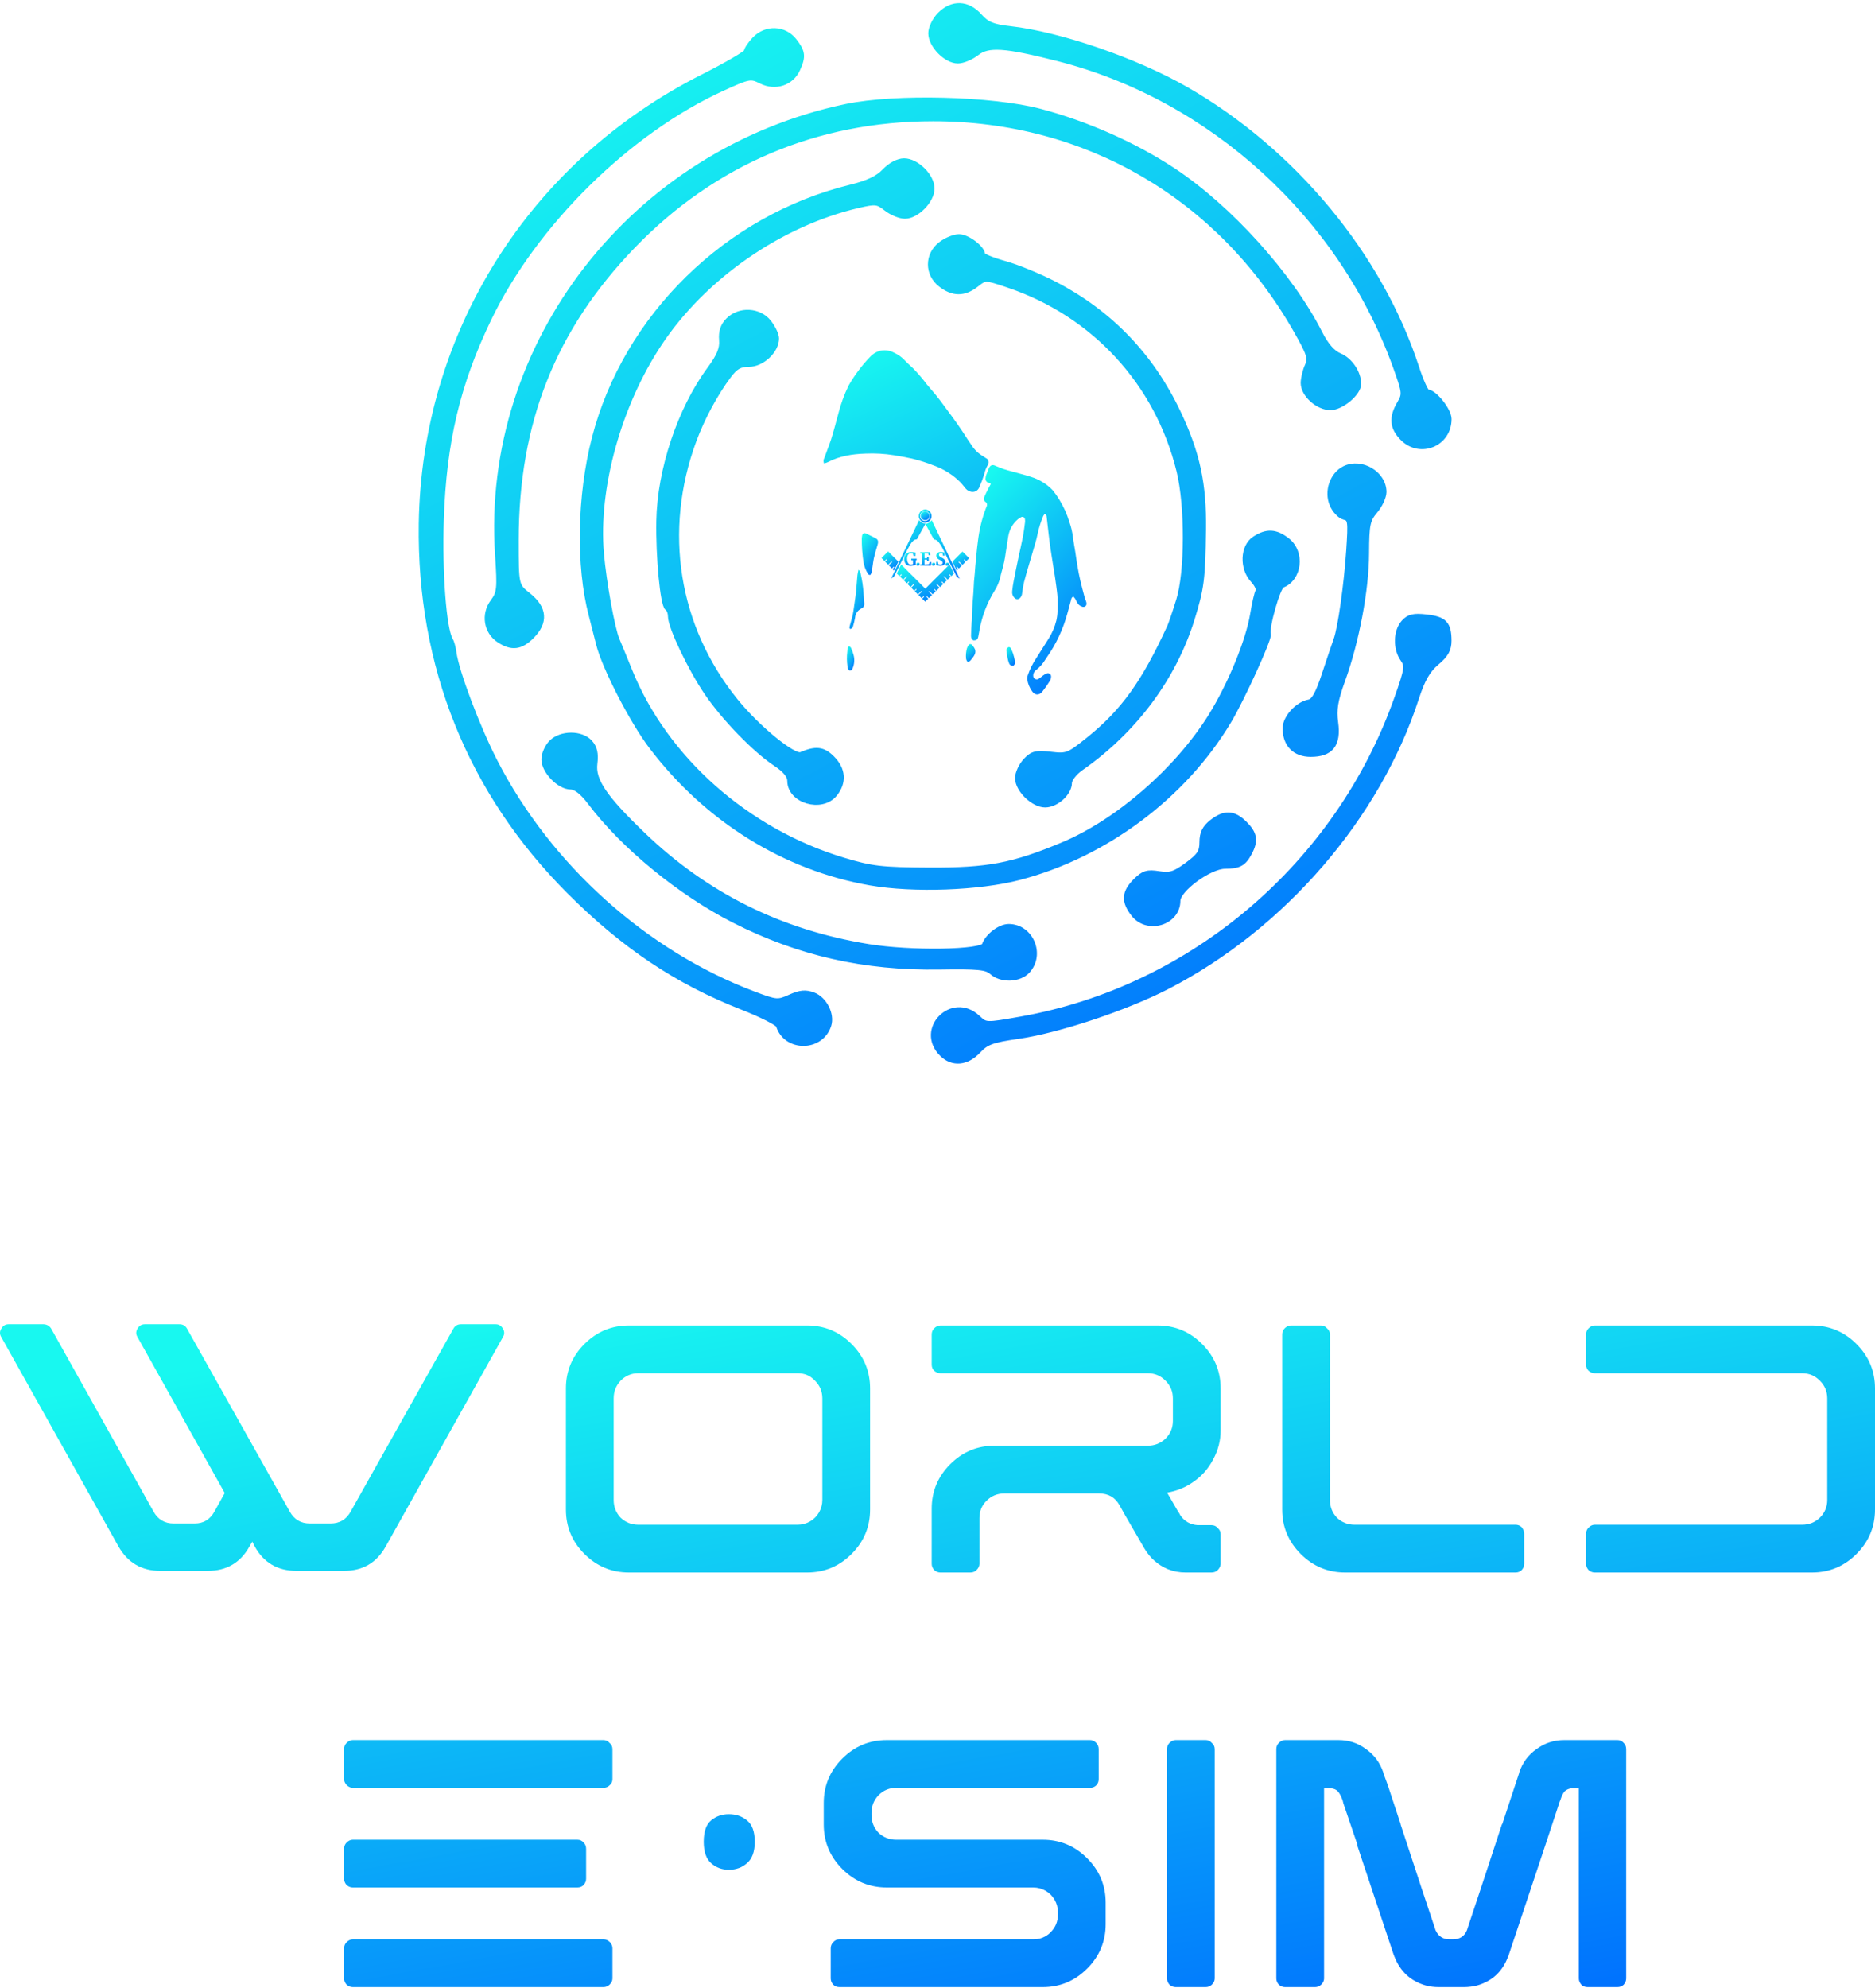 <svg width="300" height="318" viewBox="0 0 300 318" fill="none" xmlns="http://www.w3.org/2000/svg">
<path d="M0.198 213.867C-0.066 213.428 -0.066 212.989 0.198 212.55C0.461 212.067 0.856 211.826 1.383 211.826H6.915C7.442 211.826 7.859 212.045 8.166 212.484L24.564 241.79C25.266 243.063 26.342 243.699 27.791 243.699H31.149C32.554 243.699 33.608 243.063 34.31 241.79L35.957 238.826L21.995 213.867C21.732 213.428 21.732 212.989 21.995 212.55C22.259 212.067 22.654 211.826 23.181 211.826H28.713C29.24 211.826 29.635 212.045 29.898 212.484L46.362 241.79C47.064 243.063 48.14 243.699 49.589 243.699H52.882C54.33 243.699 55.406 243.063 56.108 241.79L69.872 217.292L72.572 212.484C72.835 212.045 73.231 211.826 73.757 211.826H79.289C79.816 211.826 80.211 212.067 80.475 212.55C80.738 212.989 80.738 213.428 80.475 213.867L61.706 247.387C60.257 249.978 58.04 251.273 55.055 251.273H47.416C44.43 251.273 42.213 249.978 40.764 247.387L40.369 246.597L39.908 247.387C38.459 249.978 36.242 251.273 33.257 251.273H25.618C22.676 251.273 20.459 249.978 18.966 247.387L0.198 213.867Z" fill="url(#paint0_linear_993_2877)"/>
<path d="M90.547 222.099C90.547 219.333 91.535 216.962 93.511 214.987C95.487 213.011 97.857 212.023 100.623 212.023H111.226H113.926H115.836H122.487H129.138C131.904 212.023 134.275 213.011 136.251 214.987C138.226 216.962 139.214 219.333 139.214 222.099V241.46C139.214 244.226 138.226 246.597 136.251 248.573C134.275 250.548 131.904 251.536 129.138 251.536H122.487H115.836H113.926H111.226H100.623C97.857 251.536 95.487 250.548 93.511 248.573C91.535 246.597 90.547 244.226 90.547 241.46V222.099ZM98.187 239.946C98.187 241.043 98.56 241.987 99.306 242.777C100.096 243.524 101.04 243.897 102.138 243.897H111.226H113.926H115.836H122.487H127.624C128.326 243.897 128.985 243.721 129.599 243.37C130.214 243.019 130.697 242.536 131.048 241.921C131.399 241.307 131.575 240.648 131.575 239.946V223.68C131.575 222.582 131.18 221.638 130.39 220.848C129.643 220.057 128.721 219.662 127.624 219.662H122.487H115.836H113.926H111.226H102.138C101.04 219.662 100.096 220.057 99.306 220.848C98.56 221.638 98.187 222.582 98.187 223.68V239.946Z" fill="url(#paint1_linear_993_2877)"/>
<path d="M156.71 242.843V249.692V250.153C156.71 250.504 156.556 250.834 156.249 251.141C155.986 251.404 155.656 251.536 155.261 251.536H150.454C150.103 251.536 149.773 251.404 149.466 251.141C149.203 250.834 149.071 250.504 149.071 250.153V249.692V241.329C149.071 238.563 150.059 236.192 152.034 234.216C154.01 232.241 156.381 231.253 159.147 231.253H167.444H168.564H172.054H183.645C184.742 231.253 185.686 230.88 186.476 230.133C187.267 229.343 187.662 228.399 187.662 227.302V223.68C187.662 222.582 187.267 221.638 186.476 220.848C185.686 220.057 184.742 219.662 183.645 219.662H172.054H167.444H150.454C150.103 219.662 149.773 219.531 149.466 219.267C149.203 219.004 149.071 218.675 149.071 218.279V213.472C149.071 213.077 149.203 212.748 149.466 212.484C149.773 212.177 150.103 212.023 150.454 212.023H167.444H172.054H185.225C187.991 212.023 190.362 213.011 192.338 214.987C194.313 216.962 195.301 219.333 195.301 222.099V228.816C195.301 230.441 194.906 231.977 194.116 233.426C193.369 234.875 192.338 236.06 191.02 236.982C189.747 237.904 188.32 238.497 186.74 238.76L188.452 241.724L188.715 242.119C188.759 242.207 188.803 242.295 188.847 242.382C189.506 243.348 190.428 243.875 191.613 243.963C191.701 243.963 191.789 243.963 191.877 243.963H193.852C194.247 243.963 194.577 244.116 194.84 244.424C195.147 244.687 195.301 245.017 195.301 245.412V250.219C195.257 250.57 195.103 250.878 194.84 251.141C194.577 251.404 194.247 251.536 193.852 251.536H193.523H191.745H189.703C188.694 251.536 187.75 251.361 186.872 251.009C185.291 250.351 184.04 249.253 183.118 247.717L180.023 242.382L179.101 240.736C178.398 239.507 177.323 238.892 175.874 238.892H172.054H167.444H163.954H162.835H160.661C159.564 238.892 158.62 239.287 157.83 240.077C157.083 240.824 156.71 241.746 156.71 242.843Z" fill="url(#paint2_linear_993_2877)"/>
<path d="M205.15 241.46V213.472C205.15 213.077 205.282 212.748 205.546 212.484C205.853 212.177 206.182 212.023 206.533 212.023H211.341C211.736 212.023 212.065 212.177 212.329 212.484C212.636 212.748 212.79 213.077 212.79 213.472V239.946C212.79 241.043 213.163 241.987 213.909 242.777C214.699 243.524 215.643 243.897 216.741 243.897H242.49C242.754 243.897 242.995 243.963 243.215 244.095C243.434 244.226 243.588 244.402 243.676 244.621C243.807 244.841 243.873 245.082 243.873 245.346V250.153C243.873 250.504 243.741 250.834 243.478 251.141C243.215 251.404 242.885 251.536 242.49 251.536H215.226C212.46 251.536 210.09 250.548 208.114 248.573C206.138 246.597 205.15 244.226 205.15 241.46Z" fill="url(#paint3_linear_993_2877)"/>
<path d="M253.77 245.346C253.77 244.951 253.902 244.621 254.165 244.358C254.472 244.051 254.802 243.897 255.153 243.897H288.344C289.441 243.897 290.385 243.524 291.175 242.777C291.966 241.987 292.361 241.043 292.361 239.946V223.68C292.361 222.582 291.966 221.638 291.175 220.848C290.385 220.057 289.441 219.662 288.344 219.662H255.153C254.802 219.662 254.472 219.531 254.165 219.267C253.902 219.004 253.77 218.675 253.77 218.279V213.472C253.77 213.077 253.902 212.748 254.165 212.484C254.472 212.177 254.802 212.023 255.153 212.023H289.924C292.69 212.023 295.061 213.011 297.037 214.987C299.012 216.962 300 219.333 300 222.099V241.46C300 244.226 299.012 246.597 297.037 248.573C295.061 250.548 292.69 251.536 289.924 251.536H255.153C254.802 251.536 254.472 251.404 254.165 251.141C253.902 250.834 253.77 250.504 253.77 250.153V245.346Z" fill="url(#paint4_linear_993_2877)"/>
<path d="M56.438 301.92C56.087 301.92 55.757 301.788 55.45 301.525C55.186 301.217 55.055 300.888 55.055 300.537V295.729C55.055 295.334 55.186 295.005 55.45 294.742C55.757 294.434 56.087 294.281 56.438 294.281H92.394C92.79 294.281 93.119 294.434 93.382 294.742C93.646 295.005 93.777 295.334 93.777 295.729V300.537C93.777 300.888 93.646 301.217 93.382 301.525C93.119 301.788 92.79 301.92 92.394 301.92H56.438ZM56.438 285.983C56.218 285.983 55.999 285.917 55.779 285.785C55.56 285.654 55.384 285.478 55.252 285.258C55.121 285.039 55.055 284.819 55.055 284.6V279.792C55.055 279.397 55.186 279.068 55.45 278.805C55.757 278.497 56.087 278.344 56.438 278.344H96.543C96.939 278.344 97.268 278.497 97.531 278.805C97.838 279.068 97.992 279.397 97.992 279.792V284.6C97.992 284.995 97.838 285.324 97.531 285.588C97.268 285.851 96.939 285.983 96.543 285.983H56.438ZM55.055 311.666C55.055 311.271 55.186 310.942 55.45 310.678C55.757 310.371 56.087 310.217 56.438 310.217H96.543C96.807 310.217 97.048 310.283 97.268 310.415C97.487 310.547 97.663 310.722 97.795 310.942C97.926 311.161 97.992 311.403 97.992 311.666V316.474C97.992 316.825 97.838 317.154 97.531 317.462C97.268 317.725 96.939 317.857 96.543 317.857H56.438C56.087 317.857 55.757 317.725 55.45 317.462C55.186 317.154 55.055 316.825 55.055 316.474V311.666Z" fill="url(#paint5_linear_993_2877)"/>
<path d="M112.596 294.61C112.596 292.985 112.991 291.844 113.781 291.185C114.572 290.527 115.516 290.198 116.613 290.198C117.755 290.198 118.72 290.527 119.511 291.185C120.345 291.844 120.762 292.985 120.762 294.61C120.762 296.19 120.345 297.332 119.511 298.034C118.72 298.737 117.755 299.088 116.613 299.088C115.516 299.088 114.572 298.737 113.781 298.034C112.991 297.332 112.596 296.19 112.596 294.61Z" fill="url(#paint6_linear_993_2877)"/>
<path d="M132.917 311.666C132.917 311.271 133.049 310.942 133.312 310.678C133.576 310.371 133.905 310.217 134.3 310.217H165.318C166.416 310.217 167.338 309.844 168.084 309.098C168.874 308.308 169.269 307.364 169.269 306.266V305.871C169.269 305.169 169.094 304.51 168.742 303.895C168.391 303.281 167.908 302.798 167.294 302.447C166.679 302.095 166.02 301.92 165.318 301.92H141.874C139.108 301.92 136.737 300.932 134.761 298.956C132.786 296.981 131.798 294.61 131.798 291.844V288.419C131.798 285.654 132.786 283.283 134.761 281.307C136.737 279.332 139.108 278.344 141.874 278.344H174.406C174.801 278.344 175.13 278.497 175.394 278.805C175.657 279.068 175.789 279.397 175.789 279.792V284.6C175.789 284.995 175.657 285.324 175.394 285.588C175.13 285.851 174.801 285.983 174.406 285.983H143.388C142.291 285.983 141.347 286.378 140.557 287.168C139.81 287.959 139.437 288.902 139.437 290V290.329C139.437 291.427 139.81 292.371 140.557 293.161C141.347 293.907 142.291 294.281 143.388 294.281H166.833C169.599 294.281 171.969 295.268 173.945 297.244C175.921 299.22 176.908 301.59 176.908 304.356V307.781C176.908 310.547 175.921 312.918 173.945 314.893C171.969 316.869 169.599 317.857 166.833 317.857H134.3C133.905 317.857 133.576 317.725 133.312 317.462C133.049 317.154 132.917 316.825 132.917 316.474V311.666Z" fill="url(#paint7_linear_993_2877)"/>
<path d="M186.718 279.792C186.718 279.397 186.85 279.068 187.113 278.805C187.421 278.497 187.75 278.344 188.101 278.344H192.909C193.304 278.344 193.633 278.497 193.896 278.805C194.204 279.068 194.357 279.397 194.357 279.792V316.474C194.357 316.825 194.204 317.154 193.896 317.462C193.633 317.725 193.304 317.857 192.909 317.857H188.101C187.75 317.857 187.421 317.725 187.113 317.462C186.85 317.154 186.718 316.825 186.718 316.474V279.792Z" fill="url(#paint8_linear_993_2877)"/>
<path d="M206.713 317.857H206.648H205.594C205.243 317.857 204.913 317.725 204.606 317.462C204.343 317.154 204.211 316.825 204.211 316.474V279.792C204.211 279.397 204.343 279.068 204.606 278.805C204.913 278.497 205.243 278.344 205.594 278.344H206.713H214.155C215.823 278.344 217.294 278.827 218.567 279.792C219.884 280.714 220.806 281.966 221.333 283.546V283.612L222.058 285.588L224.099 291.778C224.099 291.778 224.099 291.8 224.099 291.844L227.458 302.051L229.631 308.571C229.631 308.615 229.653 308.681 229.697 308.769C230.136 309.735 230.882 310.217 231.936 310.217H232.199H232.463C233.56 310.217 234.307 309.735 234.702 308.769C234.746 308.681 234.768 308.615 234.768 308.571L236.941 302.051L240.299 291.844C240.299 291.8 240.321 291.778 240.365 291.778L242.407 285.588L243.065 283.612V283.546C243.592 281.966 244.514 280.714 245.831 279.792C247.148 278.827 248.619 278.344 250.244 278.344H257.685H258.805C259.2 278.344 259.529 278.497 259.793 278.805C260.056 279.068 260.188 279.397 260.188 279.792V316.474C260.188 316.825 260.056 317.154 259.793 317.462C259.529 317.725 259.2 317.857 258.805 317.857H257.751H257.685H253.997C253.602 317.857 253.273 317.725 253.009 317.462C252.746 317.154 252.614 316.825 252.614 316.474V288.749V286.049H251.495C251.056 286.093 250.683 286.246 250.375 286.51C250.112 286.773 249.87 287.256 249.651 287.959C249.563 288.134 249.497 288.31 249.453 288.485L247.346 294.873C247.302 295.005 247.258 295.137 247.214 295.268L241.419 312.654C241.419 312.742 241.375 312.852 241.287 312.983C240.409 315.354 238.763 316.891 236.348 317.593C235.646 317.769 234.943 317.857 234.241 317.857H232.726H232.199H231.672H230.158C229.455 317.857 228.775 317.769 228.116 317.593C225.702 316.891 224.033 315.354 223.111 312.983C223.067 312.896 223.024 312.786 222.98 312.654L217.184 295.268C217.14 295.137 217.119 295.005 217.119 294.873L214.945 288.485C214.901 288.31 214.858 288.134 214.814 287.959C214.55 287.256 214.287 286.773 214.023 286.51C213.76 286.246 213.387 286.093 212.904 286.049H211.85V288.749V316.474C211.85 316.693 211.784 316.913 211.653 317.132C211.521 317.352 211.345 317.527 211.126 317.659C210.906 317.791 210.665 317.857 210.401 317.857H206.713Z" fill="url(#paint9_linear_993_2877)"/>
<path fill-rule="evenodd" clip-rule="evenodd" d="M150.443 2.405C149.662 3.185 149.023 4.496 149.023 5.32C149.023 7.202 151.418 9.652 153.258 9.652C154.025 9.652 155.357 9.099 156.218 8.422C158.097 6.946 160.795 7.125 169.315 9.292C193.952 15.558 214.742 34.556 223.399 58.715C224.851 62.768 224.885 63.093 224.005 64.581C222.699 66.789 222.843 68.4 224.493 70.047C227.245 72.796 231.751 70.923 231.751 67.029C231.751 65.684 229.457 62.8 228.387 62.8C228.1 62.8 227.293 61.046 226.596 58.901C220.775 40.989 206.946 24.269 189.797 14.404C181.756 9.778 169.587 5.581 161.597 4.679C158.798 4.362 157.861 3.974 156.668 2.637C154.798 0.541 152.399 0.451 150.443 2.405ZM120.777 6.368C120.085 7.103 119.519 7.958 119.519 8.266C119.519 8.575 116.33 10.439 112.432 12.407C85.057 26.232 67.94 53.418 67.504 83.764C67.177 106.512 75.294 126.688 91.154 142.55C99.867 151.264 108.328 156.926 118.762 161.024C121.869 162.244 124.516 163.585 124.643 164.003C125.792 167.753 131.317 167.73 132.512 163.97C133.05 162.277 131.839 159.89 130.109 159.233C128.894 158.772 128.049 158.85 126.45 159.569C124.462 160.464 124.208 160.444 120.636 159.101C103.229 152.559 87.789 138.712 79.13 121.878C76.303 116.382 72.949 107.491 72.534 104.394C72.428 103.6 72.176 102.688 71.974 102.367C70.931 100.713 70.231 91.522 70.51 83.149C70.927 70.635 73.126 61.362 78.148 50.935C85.487 35.697 100.493 20.913 115.6 14.039C119.86 12.101 120.106 12.056 121.832 12.916C124.061 14.026 126.551 13.204 127.543 11.03C128.458 9.025 128.369 8.294 126.997 6.553C125.43 4.563 122.555 4.478 120.777 6.368ZM135.428 17.124C101.437 24.232 77.461 55.042 79.709 88.724C80.074 94.209 80.008 94.853 78.927 96.313C77.452 98.305 77.893 101.012 79.907 102.33C81.888 103.626 83.272 103.46 85.019 101.716C87.218 99.52 87.047 97.334 84.519 95.321C82.494 93.707 82.494 93.707 82.494 86.417C82.494 67.494 88.435 52.52 101.188 39.3C114.119 25.896 130.632 18.895 149.312 18.895C173.821 18.895 195.237 31.384 207.431 52.784C209.586 56.566 209.822 57.311 209.257 58.547C208.902 59.327 208.61 60.558 208.61 61.283C208.61 63.043 210.91 65.111 212.868 65.111C214.577 65.111 217.288 62.841 217.288 61.41C217.288 59.658 215.935 57.661 214.288 56.979C213.161 56.513 212.095 55.292 211.099 53.329C206.404 44.068 196.628 33.24 187.588 27.287C181.423 23.228 173.801 19.853 166.379 17.895C158.725 15.876 143.239 15.491 135.428 17.124ZM141.59 27.451C140.519 28.583 138.885 29.359 136.175 30.021C116.362 34.861 100.175 50.722 95.174 70.196C92.83 79.322 92.633 90.541 94.68 98.329C95.014 99.6 95.544 101.679 95.858 102.95C96.779 106.678 101.251 115.357 104.342 119.415C113.193 131.033 125.615 138.752 139.3 141.139C146.162 142.336 156.64 141.954 163.072 140.271C176.787 136.684 189.366 127.296 196.535 115.298C198.626 111.798 203.012 102.192 202.833 101.506C202.518 100.307 204.377 93.81 205.113 93.535C207.821 92.523 208.302 88.392 205.929 86.528C204.096 85.088 202.687 85.016 200.78 86.263C198.927 87.476 198.801 90.875 200.54 92.739C201.193 93.439 201.571 94.264 201.379 94.573C201.188 94.882 200.801 96.548 200.52 98.274C199.823 102.548 196.924 109.602 193.808 114.605C188.418 123.26 178.859 131.554 170.033 135.236C162.077 138.554 158.075 139.312 148.734 139.271C141.029 139.236 139.476 139.057 134.878 137.669C119.419 133.002 106.39 121.456 100.692 107.375C99.836 105.259 98.91 103.008 98.635 102.373C97.889 100.651 96.524 93.108 96.125 88.508C95.221 78.067 98.919 64.719 105.437 54.897C112.533 44.202 124.803 35.683 137.293 32.778C140.077 32.13 140.436 32.17 141.854 33.284C142.701 33.949 144.021 34.493 144.788 34.493C146.628 34.493 149.023 32.043 149.023 30.16C149.023 28.218 146.613 25.828 144.654 25.828C143.726 25.828 142.52 26.467 141.59 27.451ZM150.548 39.157C148.439 40.813 148.439 43.772 150.548 45.427C152.472 46.94 154.241 46.948 156.145 45.453C157.637 44.281 157.637 44.281 161.285 45.502C175.088 50.124 185.297 61.213 188.744 75.325C190.117 80.947 190.091 91.495 188.692 96.011C188.104 97.913 187.441 99.863 187.219 100.344C183.077 109.33 179.787 113.897 174.248 118.354C171.037 120.937 170.724 121.06 168.13 120.753C165.784 120.475 165.222 120.618 164.152 121.764C163.468 122.498 162.908 123.711 162.908 124.46C162.908 126.26 165.371 128.658 167.22 128.658C168.962 128.658 171.007 126.807 171.007 125.231C171.007 124.617 171.853 123.524 172.887 122.802C181.456 116.816 187.754 108.354 190.669 98.906C192.168 94.049 192.351 92.605 192.459 84.753C192.559 77.417 191.51 72.533 188.439 66.04C184.15 56.972 177.559 50.111 168.73 45.524C166.308 44.266 162.706 42.786 160.724 42.236C158.743 41.686 157.122 41.019 157.122 40.753C157.122 39.754 154.756 37.959 153.44 37.959C152.687 37.959 151.386 38.498 150.548 39.157ZM116.585 51.287C115.764 52.107 115.439 53.075 115.55 54.366C115.672 55.785 115.185 56.967 113.569 59.165C108.866 65.562 105.658 75.173 105.511 83.309C105.406 89.098 106.14 96.771 106.841 97.203C107.132 97.383 107.37 98.011 107.37 98.598C107.37 100.256 110.529 106.887 113.166 110.766C115.934 114.835 120.861 119.911 124.16 122.091C125.69 123.103 126.461 124.04 126.461 124.89C126.461 128.015 131.447 129.48 133.494 126.957C134.976 125.129 134.825 123.093 133.079 121.349C131.643 119.915 130.547 119.791 128.183 120.796C126.984 121.306 121.168 116.562 117.619 112.18C108.05 100.368 105.578 84.926 110.935 70.438C112.274 66.817 114.344 62.967 116.518 60.056C117.608 58.599 118.349 58.179 119.835 58.179C121.887 58.179 124.147 56.059 124.147 54.135C124.147 53.585 123.607 52.45 122.948 51.613C121.429 49.684 118.349 49.526 116.585 51.287ZM215.16 75.028C213.26 75.964 212.355 78.581 213.216 80.654C213.598 81.577 214.434 82.469 215.073 82.635C216.158 82.919 216.212 83.271 215.896 88.034C215.53 93.544 214.539 100.518 213.857 102.373C213.624 103.008 212.789 105.476 212.003 107.859C210.949 111.051 210.277 112.243 209.447 112.393C207.662 112.717 205.718 114.857 205.718 116.498C205.718 119.034 207.223 120.57 209.71 120.57C212.896 120.57 214.083 119.055 213.608 115.594C213.32 113.498 213.567 112.003 214.73 108.795C216.973 102.608 218.53 94.345 218.552 88.515C218.57 83.901 218.726 83.142 219.955 81.683C220.716 80.781 221.337 79.442 221.337 78.707C221.337 75.829 217.803 73.725 215.16 75.028ZM224.662 99.615C223.422 100.984 223.354 103.714 224.519 105.375C225.311 106.504 225.229 107.061 223.585 111.713C214.175 138.35 190.859 158.24 163.334 163.11C157.708 164.105 157.708 164.105 156.366 162.846C152.39 159.116 146.903 164.668 150.759 168.519C152.413 170.17 154.638 169.979 156.463 168.028C157.771 166.629 158.743 166.276 162.914 165.679C169.272 164.77 180.111 161.161 186.724 157.75C205.199 148.221 220.382 130.633 226.548 111.616C227.508 108.654 228.38 107.136 229.805 105.941C231.269 104.714 231.748 103.856 231.742 102.475C231.729 99.815 231.048 99.105 228.205 98.784C226.2 98.559 225.463 98.731 224.662 99.615ZM88.279 118.837C87.643 119.472 87.122 120.654 87.122 121.462C87.122 123.286 89.51 125.763 91.29 125.787C92.166 125.799 93.253 126.647 94.483 128.279C99.784 135.311 108.867 142.758 117.491 147.142C127.817 152.392 138.336 154.777 150.323 154.588C156.489 154.49 157.87 154.627 158.757 155.429C160.217 156.749 163.073 156.645 164.361 155.224C166.705 152.637 164.848 148.299 161.397 148.299C160.02 148.299 158.07 149.794 157.596 151.212C157.186 152.441 145.745 152.624 138.924 151.51C124.841 149.211 112.935 143.303 102.833 133.603C96.623 127.639 94.742 124.856 95.081 122.133C95.277 120.558 95.066 119.623 94.33 118.811C92.97 117.309 89.795 117.323 88.279 118.837ZM193.936 131.588C192.833 132.455 192.412 133.319 192.412 134.715C192.412 136.312 191.995 136.952 189.996 138.419C187.969 139.908 187.232 140.137 185.409 139.846C183.587 139.555 182.999 139.738 181.75 140.985C179.95 142.782 179.872 144.182 181.462 146.199C183.629 148.95 188.362 147.503 188.362 144.09C188.362 142.229 193.463 138.481 196.012 138.47C198.232 138.459 198.941 138.067 199.846 136.35C200.842 134.461 200.662 133.377 199.091 131.809C197.356 130.077 195.938 130.016 193.936 131.588Z" fill="url(#paint10_linear_993_2877)" stroke="url(#paint11_linear_993_2877)"/>
<g filter="url(#filter0_d_993_2877)">
<path d="M153.599 75.891C153.935 76.225 154.214 76.618 154.523 76.982C155.063 77.615 156.219 77.799 156.68 76.777C156.995 76.066 157.268 75.337 157.5 74.595C157.601 74.135 157.769 73.692 157.999 73.28C158.038 73.221 158.071 73.158 158.097 73.092C158.143 73.012 158.172 72.923 158.183 72.832C158.194 72.74 158.187 72.647 158.162 72.558C158.137 72.469 158.094 72.386 158.037 72.313C157.98 72.24 157.909 72.18 157.828 72.135H157.815C157.651 72.024 157.487 71.913 157.319 71.811C156.691 71.453 156.142 70.972 155.704 70.397C155.412 69.988 155.15 69.58 154.884 69.195C154.319 68.316 153.741 67.426 153.134 66.566C152.454 65.597 151.743 64.654 151.039 63.706C150.628 63.129 150.181 62.549 149.731 61.993C149.281 61.437 148.755 60.866 148.288 60.293C147.633 59.417 146.923 58.583 146.162 57.797C145.667 57.318 145.15 56.873 144.674 56.366C144.212 55.895 143.668 55.513 143.068 55.239C142.336 54.839 141.477 54.738 140.671 54.957C140.093 55.146 139.576 55.486 139.175 55.941C138.535 56.599 137.94 57.299 137.395 58.037C136.803 58.815 136.263 59.63 135.78 60.479C135.057 61.964 134.493 63.52 134.095 65.122C133.735 66.436 133.398 67.766 132.987 69.066C132.652 70.08 132.249 71.064 131.892 72.071C131.815 72.202 131.77 72.351 131.763 72.503C131.756 72.656 131.786 72.808 131.851 72.946C132.054 72.893 132.253 72.824 132.446 72.741C134.331 71.751 136.366 71.438 138.457 71.368C139.993 71.297 141.532 71.386 143.049 71.631C143.991 71.795 144.934 71.951 145.876 72.159C147.089 72.449 148.28 72.826 149.439 73.286C150.996 73.848 152.415 74.736 153.599 75.891V75.891Z" fill="url(#paint12_linear_993_2877)"/>
<path d="M173.753 94.948C173.69 94.76 173.596 94.559 173.543 94.364C173.302 93.464 173.055 92.566 172.846 91.657C172.658 90.861 172.515 90.055 172.375 89.25C172.249 88.534 172.158 87.811 172.047 87.095C171.921 86.278 171.761 85.507 171.67 84.704C171.566 83.893 171.377 83.094 171.105 82.321C170.724 81.054 170.178 79.843 169.481 78.717C169.165 78.19 168.81 77.688 168.418 77.215C167.459 76.215 166.256 75.48 164.927 75.081C163.943 74.758 162.925 74.518 161.929 74.23C161.028 74.014 160.15 73.716 159.304 73.34C158.763 73.07 158.43 73.218 158.196 73.774C158.051 74.117 157.914 74.463 157.785 74.812C157.737 74.96 157.707 75.112 157.695 75.267C157.657 75.433 157.686 75.606 157.777 75.75C157.867 75.894 158.011 75.997 158.177 76.035H158.215C158.329 76.081 158.44 76.136 158.546 76.198C158.369 76.525 158.211 76.803 158.066 77.089C157.864 77.498 157.655 77.906 157.487 78.315C157.418 78.446 157.399 78.597 157.434 78.741C157.468 78.885 157.555 79.011 157.676 79.096C157.79 79.169 157.873 79.282 157.908 79.413C157.943 79.544 157.928 79.683 157.864 79.803C157.823 79.897 157.787 79.99 157.749 80.094C157.109 81.788 156.679 83.554 156.47 85.353C156.372 86.002 156.317 86.667 156.248 87.319C156.178 87.971 156.108 88.726 156.046 89.428C156.014 89.804 155.993 90.192 155.959 90.572C155.925 90.951 155.869 91.426 155.837 91.851C155.799 92.369 155.788 92.893 155.754 93.415C155.692 94.305 155.614 95.198 155.565 96.088C155.524 96.738 155.516 97.388 155.492 98.037C155.496 98.118 155.488 98.199 155.467 98.278C155.43 99.029 155.373 99.761 155.366 100.505C155.354 100.653 155.383 100.8 155.45 100.933C155.516 101.065 155.617 101.177 155.743 101.256C156.202 101.256 156.408 101.131 156.513 100.693C156.619 100.255 156.66 99.855 156.747 99.438C157.16 97.257 157.973 95.171 159.146 93.284C159.562 92.623 159.869 91.898 160.052 91.139C160.135 90.805 160.191 90.461 160.302 90.134C160.584 89.184 160.788 88.212 160.913 87.229C161.066 86.353 161.179 85.471 161.324 84.599C161.495 83.54 162.037 82.576 162.854 81.878C163.021 81.736 163.208 81.617 163.408 81.527C163.466 81.5 163.53 81.487 163.594 81.49C163.658 81.492 163.72 81.509 163.777 81.54C163.833 81.57 163.881 81.614 163.917 81.666C163.954 81.719 163.977 81.779 163.986 81.842C164.018 82.002 164.025 82.166 164.007 82.329C163.909 83.08 163.819 83.841 163.683 84.582C163.461 85.736 163.187 86.879 162.944 88.027C162.686 89.253 162.428 90.508 162.191 91.749C162.089 92.281 162.002 92.82 161.953 93.359C161.925 93.56 161.944 93.765 162.01 93.957C162.075 94.15 162.185 94.324 162.33 94.467C162.382 94.524 162.444 94.57 162.514 94.603C162.583 94.636 162.659 94.655 162.736 94.659C162.813 94.663 162.89 94.652 162.963 94.626C163.035 94.6 163.102 94.56 163.159 94.508L163.201 94.467C163.392 94.278 163.509 94.028 163.532 93.761C163.606 93.142 163.712 92.527 163.849 91.918C164.259 90.341 164.755 88.78 165.205 87.206C165.497 86.201 165.825 85.2 166.025 84.179C166.235 83.221 166.529 82.284 166.903 81.378C166.975 81.246 167.063 81.124 167.165 81.014C167.248 81.047 167.319 81.103 167.371 81.176C167.423 81.249 167.453 81.335 167.457 81.423C167.555 82.24 167.646 83.057 167.74 83.876C167.813 84.505 167.879 85.138 167.966 85.769C168.053 86.4 168.143 86.954 168.232 87.552C168.338 88.235 168.446 88.916 168.556 89.595C168.633 90.074 168.72 90.551 168.789 91.03C168.859 91.509 168.949 92.104 169.015 92.64C169.081 93.175 169.176 93.813 169.204 94.401C169.236 95.121 169.236 95.844 169.204 96.567C169.19 97.076 169.127 97.582 169.015 98.079C168.76 99.099 168.345 100.072 167.785 100.963C167.133 102.017 166.449 103.052 165.797 104.106C165.237 104.943 164.786 105.848 164.455 106.799C164.375 107.027 164.343 107.269 164.361 107.511C164.468 108.177 164.726 108.81 165.115 109.362C165.55 110.025 166.23 110.089 166.754 109.473C167.209 108.902 167.627 108.303 168.005 107.68C168.119 107.467 168.177 107.229 168.173 106.988C168.17 106.906 168.146 106.825 168.104 106.753C168.062 106.681 168.003 106.621 167.932 106.578C167.861 106.534 167.781 106.508 167.697 106.503C167.614 106.498 167.531 106.513 167.455 106.547C167.254 106.628 167.064 106.734 166.89 106.863C166.651 107.066 166.399 107.254 166.136 107.426C166.049 107.47 165.952 107.491 165.854 107.486C165.756 107.481 165.661 107.451 165.579 107.399C165.496 107.347 165.429 107.274 165.383 107.188C165.337 107.102 165.314 107.005 165.317 106.908C165.309 106.722 165.351 106.538 165.437 106.373C165.524 106.208 165.651 106.069 165.808 105.969C166.399 105.496 166.899 104.92 167.284 104.269C167.353 104.162 167.423 104.057 167.497 103.95C168.992 101.821 170.103 99.449 170.781 96.941C170.998 96.189 171.192 95.429 171.395 94.672C171.406 94.575 171.445 94.482 171.506 94.406C171.566 94.329 171.648 94.271 171.74 94.238C171.836 94.333 171.924 94.437 172.002 94.548C172.128 94.756 172.219 94.985 172.343 95.194C172.507 95.505 172.786 95.74 173.121 95.847C173.203 95.887 173.294 95.904 173.384 95.896C173.475 95.888 173.562 95.857 173.636 95.804C173.71 95.751 173.768 95.68 173.804 95.597C173.841 95.514 173.854 95.423 173.843 95.333C173.832 95.201 173.802 95.071 173.753 94.948V94.948Z" fill="url(#paint13_linear_993_2877)"/>
<path d="M139.877 84.794C139.556 84.638 139.238 84.471 138.914 84.315C138.725 84.225 138.537 84.148 138.377 84.079C138.266 84.082 138.161 84.126 138.08 84.201C137.999 84.276 137.949 84.378 137.938 84.488C137.911 84.623 137.892 84.76 137.881 84.897C137.874 86.206 137.97 87.513 138.17 88.806C138.279 89.422 138.508 90.01 138.842 90.539C138.92 90.665 138.995 90.81 139.253 90.776C139.319 90.683 139.373 90.581 139.413 90.474C139.479 90.203 139.524 89.935 139.57 89.657C139.66 89.114 139.709 88.558 139.835 88.023C139.999 87.32 140.212 86.625 140.418 85.93C140.623 85.236 140.393 85.042 139.877 84.794Z" fill="url(#paint14_linear_993_2877)"/>
<path d="M138.155 93.606C138.091 92.614 137.946 91.63 137.719 90.663C137.701 90.382 137.571 90.121 137.359 89.936C137.293 90.266 137.212 90.533 137.188 90.798C137.105 91.673 137.045 92.552 136.966 93.427C136.941 93.692 136.909 93.959 136.875 94.22C136.792 94.825 136.707 95.446 136.617 96.038C136.555 96.447 136.506 96.855 136.412 97.264C136.28 97.828 136.108 98.38 135.956 98.939C135.91 99.103 135.858 99.279 136.012 99.43C136.122 99.421 136.227 99.377 136.31 99.304C136.394 99.232 136.451 99.134 136.474 99.026C136.616 98.563 136.729 98.092 136.815 97.615C136.834 97.309 136.935 97.012 137.107 96.757C137.279 96.501 137.515 96.296 137.793 96.162C137.954 96.098 138.089 95.984 138.179 95.837C138.268 95.689 138.307 95.516 138.288 95.345C138.249 94.738 138.196 94.169 138.155 93.606Z" fill="url(#paint15_linear_993_2877)"/>
<path d="M135.882 106.055C136.193 106.076 136.293 106.035 136.411 105.729C136.71 105.042 136.764 104.275 136.564 103.554C136.465 103.199 136.339 102.851 136.187 102.515C136.121 102.363 136.019 102.196 135.776 102.245C135.546 102.494 135.605 102.797 135.563 103.062C135.471 103.824 135.48 104.595 135.592 105.355C135.586 105.486 135.609 105.616 135.659 105.737C135.709 105.858 135.785 105.967 135.882 106.055V106.055Z" fill="url(#paint16_linear_993_2877)"/>
<path d="M154.966 102.02C154.856 102.169 154.77 102.335 154.712 102.51C154.556 103.06 154.51 103.634 154.576 104.201C154.608 104.345 154.663 104.484 154.74 104.61C154.824 104.651 154.919 104.662 155.009 104.642C155.1 104.622 155.181 104.571 155.239 104.499C155.431 104.283 155.611 104.055 155.776 103.818C156.251 103.111 156.108 102.633 155.53 101.986C155.498 101.939 155.454 101.901 155.402 101.876C155.351 101.851 155.293 101.84 155.236 101.843C155.179 101.847 155.124 101.866 155.076 101.898C155.028 101.929 154.99 101.973 154.964 102.024L154.966 102.02Z" fill="url(#paint17_linear_993_2877)"/>
<path d="M161.452 104.903C161.496 105.046 161.594 105.165 161.726 105.236C161.858 105.306 162.012 105.322 162.155 105.279H162.17C162.279 105.188 162.357 105.066 162.393 104.929C162.43 104.792 162.424 104.647 162.376 104.514C162.307 104.142 162.218 103.773 162.11 103.41C162.011 103.105 161.885 102.81 161.733 102.527C161.702 102.45 161.642 102.387 161.565 102.352C161.489 102.317 161.402 102.312 161.322 102.34C161.195 102.432 161.094 102.554 161.026 102.695C161.005 102.761 161.005 102.833 161.026 102.899C161.079 103.309 161.124 103.696 161.215 104.088C161.263 104.368 161.343 104.641 161.452 104.903V104.903Z" fill="url(#paint18_linear_993_2877)"/>
<path d="M144.658 88.253C144.655 88.091 144.684 87.929 144.742 87.778C144.795 87.644 144.874 87.522 144.976 87.421C145.077 87.322 145.198 87.245 145.33 87.196C145.471 87.143 145.621 87.117 145.771 87.119C145.849 87.119 145.926 87.122 146.001 87.13C146.076 87.137 146.146 87.146 146.21 87.156L146.382 87.186L146.495 87.211L146.461 87.753H146.158L146.073 87.398L146.035 87.37C146.017 87.358 145.997 87.349 145.977 87.342C145.947 87.332 145.916 87.326 145.884 87.321C145.839 87.318 145.794 87.318 145.749 87.321C145.662 87.32 145.575 87.338 145.496 87.374C145.421 87.411 145.356 87.466 145.308 87.534C145.249 87.615 145.206 87.707 145.181 87.804C145.15 87.927 145.135 88.053 145.136 88.18C145.136 88.261 145.141 88.343 145.151 88.424C145.161 88.5 145.177 88.576 145.198 88.649C145.218 88.714 145.245 88.777 145.278 88.837C145.308 88.894 145.346 88.945 145.391 88.991C145.433 89.034 145.483 89.068 145.538 89.093C145.597 89.118 145.661 89.13 145.726 89.128C145.798 89.129 145.87 89.121 145.939 89.102C145.991 89.09 146.039 89.065 146.078 89.029V88.439L145.798 88.407V88.174H146.668V88.407L146.516 88.433V89.184C146.468 89.188 146.42 89.197 146.374 89.211L146.186 89.261C146.114 89.28 146.036 89.297 145.95 89.31C145.859 89.326 145.766 89.333 145.673 89.333C145.525 89.335 145.379 89.308 145.242 89.252C145.12 89.202 145.012 89.126 144.923 89.029C144.838 88.928 144.774 88.812 144.735 88.687C144.685 88.547 144.659 88.401 144.658 88.253V88.253Z" fill="url(#paint19_linear_993_2877)"/>
<path d="M146.6 89.091C146.6 89.055 146.607 89.019 146.623 88.986C146.637 88.953 146.658 88.924 146.685 88.9C146.711 88.874 146.743 88.855 146.777 88.841C146.812 88.828 146.85 88.821 146.888 88.821C146.929 88.82 146.969 88.826 147.007 88.839C147.037 88.85 147.064 88.867 147.086 88.888C147.106 88.909 147.121 88.933 147.129 88.96C147.139 88.988 147.143 89.018 147.143 89.048C147.143 89.086 147.135 89.124 147.12 89.159C147.106 89.191 147.086 89.22 147.06 89.243C147.032 89.268 147 89.286 146.965 89.298C146.927 89.311 146.887 89.317 146.847 89.317C146.815 89.317 146.783 89.312 146.753 89.302C146.723 89.292 146.697 89.276 146.673 89.256C146.65 89.237 146.632 89.212 146.619 89.185C146.606 89.156 146.599 89.123 146.6 89.091V89.091Z" fill="url(#paint20_linear_993_2877)"/>
<path d="M147.246 89.294V89.106L147.478 89.08V87.354L147.248 87.335V87.147H148.81L148.842 87.637H148.599L148.495 87.335H147.93V88.112H148.307L148.35 87.865H148.595V88.571H148.345L148.301 88.323H147.924V89.119L148.605 89.065L148.78 88.689L149.023 88.743L148.94 89.307L147.246 89.294Z" fill="url(#paint21_linear_993_2877)"/>
<path d="M149.087 89.091C149.087 89.055 149.094 89.019 149.109 88.986C149.124 88.953 149.145 88.924 149.172 88.9C149.198 88.874 149.23 88.855 149.264 88.841C149.299 88.828 149.337 88.821 149.375 88.821C149.415 88.82 149.456 88.826 149.494 88.839C149.523 88.85 149.55 88.867 149.573 88.888C149.593 88.909 149.607 88.933 149.616 88.96C149.625 88.988 149.63 89.018 149.629 89.048C149.63 89.086 149.622 89.124 149.607 89.159C149.593 89.191 149.572 89.22 149.547 89.243C149.519 89.268 149.487 89.286 149.452 89.298C149.414 89.311 149.374 89.317 149.334 89.317C149.302 89.317 149.27 89.312 149.239 89.302C149.21 89.292 149.183 89.276 149.16 89.256C149.137 89.237 149.119 89.212 149.106 89.185C149.092 89.156 149.086 89.123 149.087 89.091V89.091Z" fill="url(#paint22_linear_993_2877)"/>
<path d="M149.781 89.2L149.805 88.659H150.059L150.122 89.016C150.136 89.032 150.152 89.046 150.171 89.058C150.194 89.072 150.218 89.084 150.244 89.093C150.275 89.105 150.307 89.114 150.34 89.12C150.378 89.126 150.417 89.129 150.455 89.129C150.512 89.131 150.57 89.123 150.625 89.106C150.667 89.093 150.705 89.071 150.738 89.041C150.766 89.014 150.787 88.98 150.8 88.943C150.813 88.904 150.819 88.862 150.819 88.821C150.82 88.774 150.809 88.728 150.787 88.686C150.762 88.643 150.73 88.605 150.693 88.573C150.647 88.534 150.597 88.5 150.544 88.472C150.485 88.439 150.419 88.405 150.346 88.368L150.227 88.306C150.185 88.283 150.144 88.258 150.105 88.229C150.064 88.2 150.025 88.167 149.99 88.132C149.952 88.095 149.919 88.054 149.892 88.01C149.863 87.963 149.841 87.913 149.826 87.861C149.808 87.8 149.8 87.737 149.801 87.674C149.801 87.597 149.817 87.521 149.85 87.452C149.882 87.383 149.93 87.322 149.99 87.273C150.058 87.218 150.137 87.176 150.221 87.15C150.326 87.118 150.435 87.102 150.544 87.104C150.607 87.105 150.67 87.11 150.732 87.119C150.795 87.129 150.853 87.141 150.907 87.153L151.051 87.189L151.145 87.212L151.128 87.7H150.877L150.819 87.379C150.808 87.368 150.795 87.359 150.781 87.352L150.721 87.328C150.696 87.32 150.671 87.314 150.645 87.309C150.618 87.307 150.59 87.307 150.562 87.309C150.512 87.308 150.461 87.314 150.412 87.328C150.374 87.338 150.339 87.357 150.31 87.382C150.285 87.405 150.266 87.433 150.253 87.465C150.241 87.499 150.234 87.534 150.235 87.57C150.234 87.621 150.246 87.671 150.27 87.715C150.297 87.76 150.331 87.799 150.372 87.831C150.421 87.87 150.473 87.904 150.529 87.933L150.717 88.036C150.779 88.067 150.841 88.102 150.905 88.141C150.969 88.18 151.029 88.225 151.083 88.276C151.135 88.327 151.179 88.386 151.213 88.451C151.247 88.52 151.265 88.597 151.263 88.674C151.263 88.752 151.248 88.829 151.22 88.902C151.189 88.981 151.142 89.052 151.081 89.11C151.009 89.177 150.924 89.229 150.832 89.262C150.711 89.305 150.583 89.325 150.455 89.321C150.374 89.321 150.292 89.315 150.212 89.302C150.138 89.289 150.071 89.275 150.012 89.26L149.86 89.217C149.834 89.21 149.807 89.204 149.781 89.2V89.2Z" fill="url(#paint23_linear_993_2877)"/>
<path d="M151.277 89.091C151.277 89.055 151.284 89.019 151.3 88.986C151.314 88.953 151.335 88.924 151.362 88.9C151.388 88.874 151.42 88.855 151.454 88.841C151.489 88.828 151.527 88.821 151.565 88.821C151.606 88.82 151.646 88.826 151.684 88.839C151.714 88.85 151.741 88.867 151.763 88.888C151.783 88.909 151.798 88.933 151.806 88.96C151.816 88.988 151.82 89.018 151.82 89.048C151.82 89.086 151.812 89.124 151.797 89.159C151.783 89.191 151.763 89.22 151.737 89.243C151.709 89.268 151.677 89.286 151.642 89.298C151.604 89.311 151.564 89.317 151.524 89.317C151.492 89.317 151.46 89.312 151.43 89.302C151.4 89.292 151.374 89.276 151.35 89.256C151.327 89.237 151.309 89.212 151.296 89.185C151.283 89.156 151.276 89.123 151.277 89.091V89.091Z" fill="url(#paint24_linear_993_2877)"/>
<path d="M152.074 89.378L151.933 89.092L148.049 92.973L144.175 89.102V89.134L143.502 90.507V90.567L143.785 90.849L143.892 90.965L144.188 90.661L144.296 90.754L143.99 91.04L144.494 91.536L145.029 90.993L145.127 91.091L144.586 91.62L145.093 92.131L145.375 91.831L145.483 91.928L145.187 92.221L145.684 92.717L146.216 92.178L146.329 92.276L145.784 92.815L146.272 93.314L146.559 93.014L146.666 93.108L146.361 93.393L146.864 93.898L147.403 93.348L147.501 93.451L146.956 93.985L147.463 94.496L147.755 94.192L147.859 94.289L147.554 94.58L148.025 95.05L148.522 94.58L148.226 94.295L148.324 94.192L148.62 94.492L149.127 93.991L148.586 93.461L148.68 93.358L149.225 93.872L149.732 93.403L149.43 93.117L149.525 93.023L149.817 93.324L150.31 92.809L149.766 92.266L149.869 92.172L150.418 92.719L150.921 92.218L150.625 91.932L150.719 91.825L151.011 92.129L151.518 91.624L150.983 91.094L151.077 90.987L151.618 91.54L152.131 91.038L151.835 90.753L151.929 90.655L152.23 90.965L152.607 90.589C152.618 90.579 152.623 90.565 152.623 90.55C152.623 90.535 152.618 90.521 152.607 90.51V90.51L152.074 89.378Z" fill="url(#paint25_linear_993_2877)"/>
<path d="M144.724 87.653C144.993 87.072 145.291 86.505 145.618 85.951C145.757 85.705 145.934 85.482 146.143 85.29C146.27 85.169 146.439 85.101 146.614 85.102C146.635 85.105 146.656 85.1 146.674 85.089C146.691 85.078 146.705 85.062 146.712 85.042L147.967 82.788L148.093 82.554C147.889 82.553 147.688 82.504 147.506 82.413C147.328 82.312 147.175 82.173 147.059 82.005L142.559 91.396L142.638 91.321C142.722 91.234 142.826 91.17 142.94 91.133C142.961 91.129 142.981 91.12 142.997 91.106C143.014 91.092 143.027 91.074 143.034 91.054L143.735 89.647L144.724 87.653Z" fill="url(#paint26_linear_993_2877)"/>
<path d="M149.023 82.062C148.873 82.293 148.642 82.46 148.375 82.532C148.33 82.538 148.288 82.556 148.253 82.585C148.217 82.612 148.19 82.649 148.173 82.691C148.162 82.712 148.155 82.735 148.155 82.759C148.155 82.782 148.162 82.806 148.173 82.826L149.419 85.09C149.425 85.103 149.435 85.113 149.448 85.12C149.46 85.127 149.475 85.129 149.489 85.127C149.581 85.123 149.672 85.14 149.756 85.178C149.918 85.254 150.058 85.368 150.165 85.51C150.455 85.884 150.704 86.288 150.908 86.714C151.203 87.294 151.473 87.88 151.769 88.466L152.671 90.256L153.08 91.09C153.08 91.09 153.103 91.132 153.122 91.137C153.266 91.173 153.396 91.25 153.498 91.357L153.559 91.408L149.068 81.998L149.023 82.062Z" fill="url(#paint27_linear_993_2877)"/>
<path d="M154.593 88.569L155.064 88.099L153.998 87.04L152.409 88.623C152.4 88.633 152.395 88.647 152.395 88.661C152.395 88.675 152.4 88.688 152.409 88.698L153.026 89.992L153.073 90.086L153.312 89.848L153.011 89.557L153.118 89.459L153.41 89.759L153.913 89.258L153.363 88.725L153.457 88.627L153.992 89.166L154.495 88.665L154.203 88.379L154.292 88.272L154.593 88.569Z" fill="url(#paint28_linear_993_2877)"/>
<path d="M142.704 89.759L142.996 89.454L143.109 89.548L142.804 89.849L143.039 90.087L143.738 88.649L142.093 87.018L141.036 88.068L141.534 88.564L141.811 88.251L141.914 88.354L141.609 88.649L142.112 89.15L142.638 88.611L142.751 88.705L142.201 89.244L142.704 89.759Z" fill="url(#paint29_linear_993_2877)"/>
<path d="M148.058 82.416C148.333 82.4 148.59 82.279 148.776 82.078C148.963 81.876 149.064 81.611 149.057 81.337C149.051 81.063 148.939 80.803 148.744 80.61C148.549 80.417 148.286 80.307 148.011 80.303V80.303C147.737 80.319 147.48 80.441 147.293 80.642C147.107 80.843 147.006 81.109 147.012 81.382C147.018 81.656 147.131 81.917 147.326 82.11C147.521 82.303 147.784 82.412 148.058 82.416V82.416ZM148.058 80.589C148.258 80.604 148.445 80.697 148.578 80.846C148.711 80.995 148.782 81.191 148.774 81.39C148.766 81.59 148.681 81.779 148.536 81.918C148.392 82.057 148.199 82.134 147.998 82.134C147.797 82.134 147.605 82.057 147.46 81.918C147.315 81.779 147.23 81.59 147.222 81.39C147.215 81.191 147.285 80.995 147.418 80.846C147.551 80.697 147.738 80.604 147.938 80.589C147.978 80.586 148.018 80.586 148.058 80.589V80.589Z" fill="url(#paint30_linear_993_2877)"/>
<path d="M148.036 82.002C148.12 82.004 148.203 81.99 148.282 81.959C148.36 81.929 148.432 81.884 148.492 81.826C148.553 81.768 148.602 81.698 148.636 81.622C148.67 81.545 148.688 81.463 148.69 81.379V81.369C148.699 81.231 148.667 81.094 148.597 80.975C148.526 80.856 148.421 80.761 148.296 80.703C148.17 80.645 148.03 80.626 147.893 80.649C147.756 80.672 147.63 80.736 147.531 80.832C147.431 80.928 147.364 81.052 147.336 81.188C147.309 81.323 147.324 81.463 147.379 81.59C147.434 81.717 147.526 81.825 147.643 81.898C147.76 81.972 147.897 82.008 148.036 82.002Z" fill="url(#paint31_linear_993_2877)"/>
</g>
<defs>
<filter id="filter0_d_993_2877" x="125.823" y="50.093" width="53.963" height="66.934" filterUnits="userSpaceOnUse" color-interpolation-filters="sRGB">
<feFlood flood-opacity="0" result="BackgroundImageFix"/>
<feColorMatrix in="SourceAlpha" type="matrix" values="0 0 0 0 0 0 0 0 0 0 0 0 0 0 0 0 0 0 127 0" result="hardAlpha"/>
<feOffset dy="1.188"/>
<feGaussianBlur stdDeviation="2.97"/>
<feColorMatrix type="matrix" values="0 0 0 0 0 0 0 0 0 0 0 0 0 0 0 0 0 0 0.15 0"/>
<feBlend mode="normal" in2="BackgroundImageFix" result="effect1_dropShadow_993_2877"/>
<feBlend mode="normal" in="SourceGraphic" in2="effect1_dropShadow_993_2877" result="shape"/>
</filter>
<linearGradient id="paint0_linear_993_2877" x1="69.706" y1="211.826" x2="94.367" y2="348.27" gradientUnits="userSpaceOnUse">
<stop stop-color="#18F8F0"/>
<stop offset="1" stop-color="#0071FE"/>
</linearGradient>
<linearGradient id="paint1_linear_993_2877" x1="69.706" y1="211.826" x2="94.367" y2="348.27" gradientUnits="userSpaceOnUse">
<stop stop-color="#18F8F0"/>
<stop offset="1" stop-color="#0071FE"/>
</linearGradient>
<linearGradient id="paint2_linear_993_2877" x1="69.706" y1="211.826" x2="94.367" y2="348.27" gradientUnits="userSpaceOnUse">
<stop stop-color="#18F8F0"/>
<stop offset="1" stop-color="#0071FE"/>
</linearGradient>
<linearGradient id="paint3_linear_993_2877" x1="69.706" y1="211.826" x2="94.367" y2="348.27" gradientUnits="userSpaceOnUse">
<stop stop-color="#18F8F0"/>
<stop offset="1" stop-color="#0071FE"/>
</linearGradient>
<linearGradient id="paint4_linear_993_2877" x1="69.706" y1="211.826" x2="94.367" y2="348.27" gradientUnits="userSpaceOnUse">
<stop stop-color="#18F8F0"/>
<stop offset="1" stop-color="#0071FE"/>
</linearGradient>
<linearGradient id="paint5_linear_993_2877" x1="69.706" y1="211.826" x2="94.367" y2="348.27" gradientUnits="userSpaceOnUse">
<stop stop-color="#18F8F0"/>
<stop offset="1" stop-color="#0071FE"/>
</linearGradient>
<linearGradient id="paint6_linear_993_2877" x1="69.706" y1="211.826" x2="94.367" y2="348.27" gradientUnits="userSpaceOnUse">
<stop stop-color="#18F8F0"/>
<stop offset="1" stop-color="#0071FE"/>
</linearGradient>
<linearGradient id="paint7_linear_993_2877" x1="69.706" y1="211.826" x2="94.367" y2="348.27" gradientUnits="userSpaceOnUse">
<stop stop-color="#18F8F0"/>
<stop offset="1" stop-color="#0071FE"/>
</linearGradient>
<linearGradient id="paint8_linear_993_2877" x1="69.706" y1="211.826" x2="94.367" y2="348.27" gradientUnits="userSpaceOnUse">
<stop stop-color="#18F8F0"/>
<stop offset="1" stop-color="#0071FE"/>
</linearGradient>
<linearGradient id="paint9_linear_993_2877" x1="69.706" y1="211.826" x2="94.367" y2="348.27" gradientUnits="userSpaceOnUse">
<stop stop-color="#18F8F0"/>
<stop offset="1" stop-color="#0071FE"/>
</linearGradient>
<linearGradient id="paint10_linear_993_2877" x1="105.66" y1="1" x2="197.892" y2="176.673" gradientUnits="userSpaceOnUse">
<stop stop-color="#18F8F0"/>
<stop offset="1" stop-color="#0071FE"/>
</linearGradient>
<linearGradient id="paint11_linear_993_2877" x1="105.66" y1="1" x2="197.892" y2="176.673" gradientUnits="userSpaceOnUse">
<stop stop-color="#18F8F0"/>
<stop offset="1" stop-color="#0071FE"/>
</linearGradient>
<linearGradient id="paint12_linear_993_2877" x1="137.902" y1="54.844" x2="164.537" y2="113.765" gradientUnits="userSpaceOnUse">
<stop stop-color="#18F8F0"/>
<stop offset="1" stop-color="#0071FE"/>
</linearGradient>
<linearGradient id="paint13_linear_993_2877" x1="159.658" y1="73.209" x2="184.034" y2="97.222" gradientUnits="userSpaceOnUse">
<stop stop-color="#18F8F0"/>
<stop offset="1" stop-color="#0071FE"/>
</linearGradient>
<linearGradient id="paint14_linear_993_2877" x1="138.488" y1="84.079" x2="142.781" y2="87.35" gradientUnits="userSpaceOnUse">
<stop stop-color="#18F8F0"/>
<stop offset="1" stop-color="#0071FE"/>
</linearGradient>
<linearGradient id="paint15_linear_993_2877" x1="136.463" y1="89.936" x2="141.454" y2="92.386" gradientUnits="userSpaceOnUse">
<stop stop-color="#18F8F0"/>
<stop offset="1" stop-color="#0071FE"/>
</linearGradient>
<linearGradient id="paint16_linear_993_2877" x1="135.775" y1="102.236" x2="138.025" y2="103.597" gradientUnits="userSpaceOnUse">
<stop stop-color="#18F8F0"/>
<stop offset="1" stop-color="#0071FE"/>
</linearGradient>
<linearGradient id="paint17_linear_993_2877" x1="154.899" y1="101.843" x2="156.763" y2="103.808" gradientUnits="userSpaceOnUse">
<stop stop-color="#18F8F0"/>
<stop offset="1" stop-color="#0071FE"/>
</linearGradient>
<linearGradient id="paint18_linear_993_2877" x1="161.337" y1="102.322" x2="163.311" y2="104.144" gradientUnits="userSpaceOnUse">
<stop stop-color="#18F8F0"/>
<stop offset="1" stop-color="#0071FE"/>
</linearGradient>
<linearGradient id="paint19_linear_993_2877" x1="145.125" y1="87.118" x2="146.383" y2="89.353" gradientUnits="userSpaceOnUse">
<stop stop-color="#18F8F0"/>
<stop offset="1" stop-color="#0071FE"/>
</linearGradient>
<linearGradient id="paint20_linear_993_2877" x1="146.726" y1="88.821" x2="146.979" y2="89.362" gradientUnits="userSpaceOnUse">
<stop stop-color="#18F8F0"/>
<stop offset="1" stop-color="#0071FE"/>
</linearGradient>
<linearGradient id="paint21_linear_993_2877" x1="147.659" y1="87.147" x2="148.946" y2="89.217" gradientUnits="userSpaceOnUse">
<stop stop-color="#18F8F0"/>
<stop offset="1" stop-color="#0071FE"/>
</linearGradient>
<linearGradient id="paint22_linear_993_2877" x1="149.213" y1="88.821" x2="149.466" y2="89.362" gradientUnits="userSpaceOnUse">
<stop stop-color="#18F8F0"/>
<stop offset="1" stop-color="#0071FE"/>
</linearGradient>
<linearGradient id="paint23_linear_993_2877" x1="150.125" y1="87.104" x2="151.547" y2="88.964" gradientUnits="userSpaceOnUse">
<stop stop-color="#18F8F0"/>
<stop offset="1" stop-color="#0071FE"/>
</linearGradient>
<linearGradient id="paint24_linear_993_2877" x1="151.403" y1="88.821" x2="151.656" y2="89.362" gradientUnits="userSpaceOnUse">
<stop stop-color="#18F8F0"/>
<stop offset="1" stop-color="#0071FE"/>
</linearGradient>
<linearGradient id="paint25_linear_993_2877" x1="145.622" y1="89.092" x2="148.001" y2="96.215" gradientUnits="userSpaceOnUse">
<stop stop-color="#18F8F0"/>
<stop offset="1" stop-color="#0071FE"/>
</linearGradient>
<linearGradient id="paint26_linear_993_2877" x1="143.845" y1="82.005" x2="150.022" y2="89.124" gradientUnits="userSpaceOnUse">
<stop stop-color="#18F8F0"/>
<stop offset="1" stop-color="#0071FE"/>
</linearGradient>
<linearGradient id="paint27_linear_993_2877" x1="149.411" y1="81.998" x2="155.621" y2="88.972" gradientUnits="userSpaceOnUse">
<stop stop-color="#18F8F0"/>
<stop offset="1" stop-color="#0071FE"/>
</linearGradient>
<linearGradient id="paint28_linear_993_2877" x1="153.015" y1="87.04" x2="154.778" y2="90.06" gradientUnits="userSpaceOnUse">
<stop stop-color="#18F8F0"/>
<stop offset="1" stop-color="#0071FE"/>
</linearGradient>
<linearGradient id="paint29_linear_993_2877" x1="141.664" y1="87.018" x2="143.435" y2="90.068" gradientUnits="userSpaceOnUse">
<stop stop-color="#18F8F0"/>
<stop offset="1" stop-color="#0071FE"/>
</linearGradient>
<linearGradient id="paint30_linear_993_2877" x1="147.487" y1="80.303" x2="148.647" y2="82.499" gradientUnits="userSpaceOnUse">
<stop stop-color="#18F8F0"/>
<stop offset="1" stop-color="#0071FE"/>
</linearGradient>
<linearGradient id="paint31_linear_993_2877" x1="147.641" y1="80.639" x2="148.374" y2="82.078" gradientUnits="userSpaceOnUse">
<stop stop-color="#18F8F0"/>
<stop offset="1" stop-color="#0071FE"/>
</linearGradient>
</defs>
</svg>
